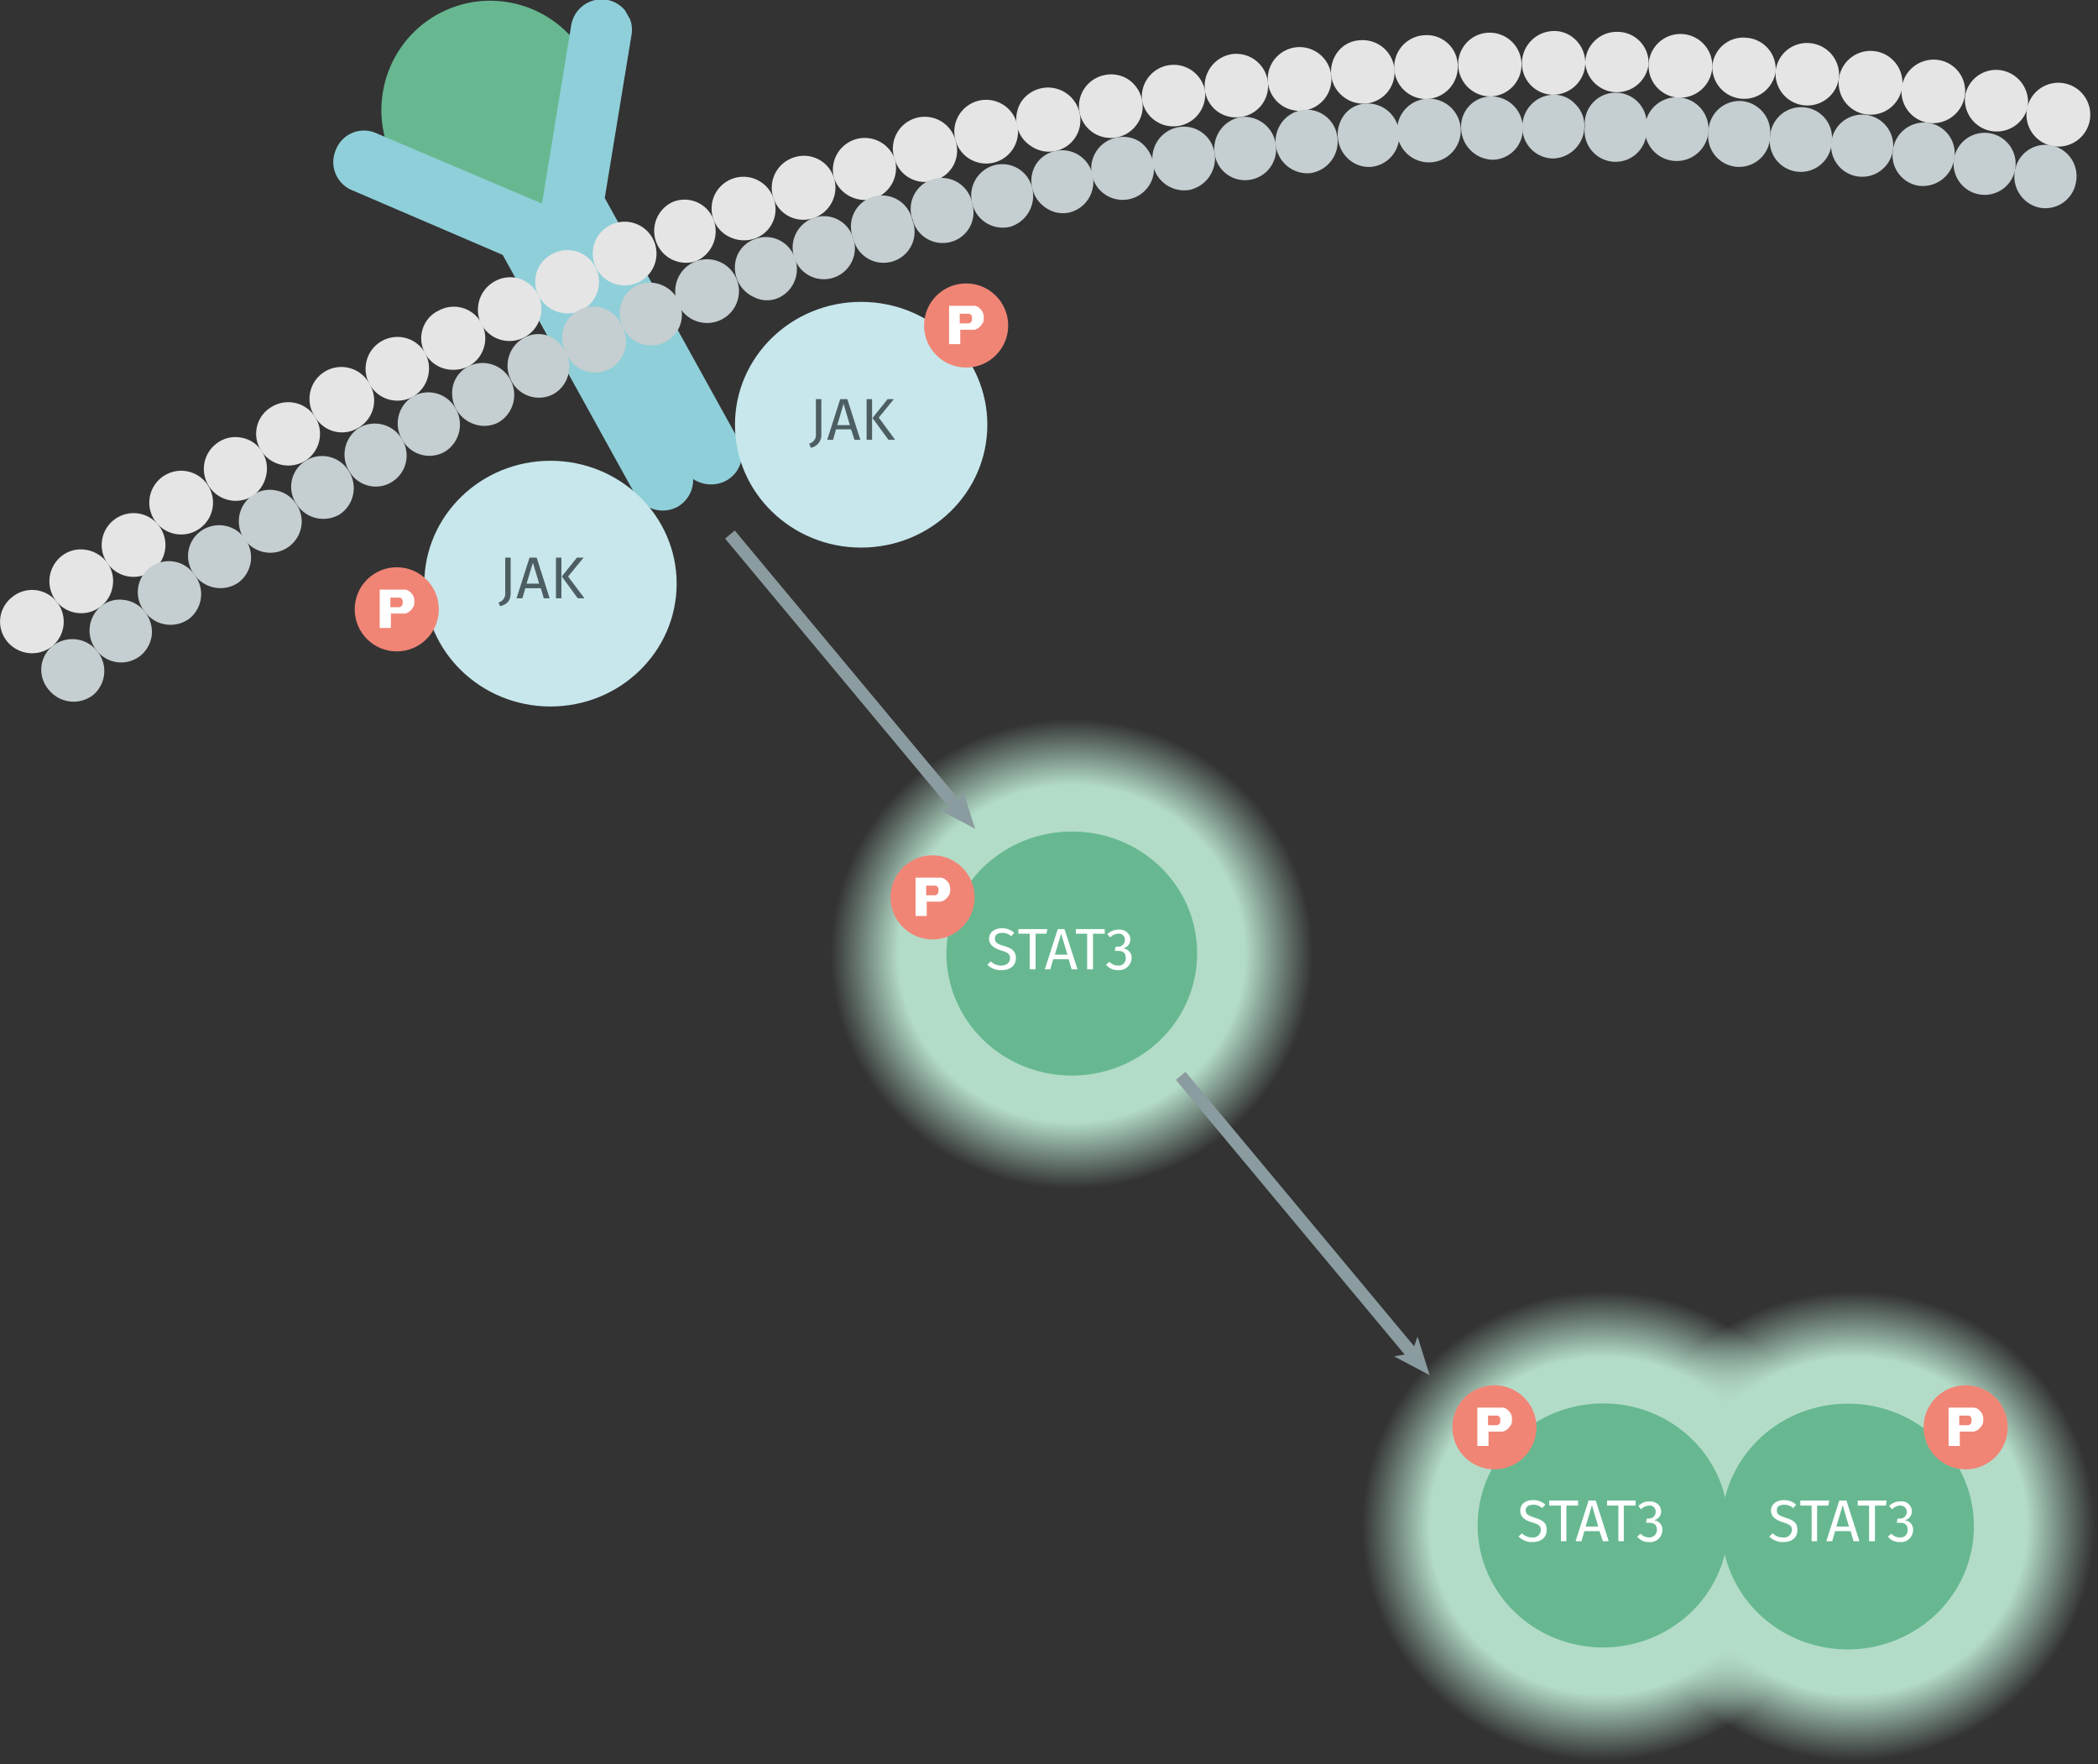 <svg xmlns="http://www.w3.org/2000/svg" xmlns:xlink="http://www.w3.org/1999/xlink" viewBox="0 0 500.4 420.8"><rect x="0" y="0" width="500.4" height="420.8" fill="#333333" stroke="none"/><defs><radialGradient id="Dégradé_sans_nom_2" cx="38.5" cy="38.45" r="38.47" gradientUnits="userSpaceOnUse"><stop offset="0.71" stop-color="#b3dcc8"/><stop offset="0.99" stop-color="#b3dcc8" stop-opacity="0"/></radialGradient><symbol id="cytokine-green3" data-name="cytokine-green3" viewBox="0 0 43 70.5"><circle cx="21.5" cy="14.1" r="14.1" fill="#67b891"/><path d="M41.6,9.2a4,4,0,0,0-5.6.6l-14.7,18L7.2,9.3a3.9,3.9,0,0,0-5.6-.7,3.9,3.9,0,0,0-.7,5.6L13.6,31l-.5,35.2A4.1,4.1,0,0,0,17,70.3h.1a4,4,0,0,0,3.5-2.1,4.2,4.2,0,0,0,3.5,2.3h.1a3.9,3.9,0,0,0,4-3.9l.5-35.4L42.1,14.8A3.9,3.9,0,0,0,41.6,9.2Z" fill="#8fcfd9"/></symbol><symbol id="protein-kinase-glow-green" data-name="protein-kinase-glow-green" viewBox="0 0 77 76.9"><path d="M74.3,52.6A38.5,38.5,0,1,1,52.6,2.7,38.6,38.6,0,0,1,74.3,52.6Z" fill="url(#Dégradé_sans_nom_2)"/><path d="M58.3,38.4A19.8,19.8,0,1,1,38.5,18.6,19.7,19.7,0,0,1,58.3,38.4Z" fill="#67b891"/></symbol><symbol id="phospho" data-name="phospho" viewBox="0 0 15.8 15.8"><circle cx="7.9" cy="7.9" r="7.9" fill="#f08576"/><path d="M4.7,4.2H9.6l.5.2a3,3,0,0,1,.8.8,2.1,2.1,0,0,1,.3,1.2,2.8,2.8,0,0,1-.1.9l-.4.6-.4.4-.3.2-.5.2H6.8v2.7H4.7ZM6.8,7.5H8.5l.4-.3C9,7,9,6.8,9,6.5A.7.7,0,0,0,8.9,6l-.3-.3H6.7V7.5Z" fill="#fff"/></symbol><symbol id="protein-kinase-non-cisbio-50_" data-name="protein-kinase-non-cisbio-50%" viewBox="0 0 39.6 39.6"><circle cx="19.8" cy="19.8" r="19.8" fill="#c7e7ec"/></symbol><symbol id="fluorophore-emission-green-light" data-name="fluorophore-emission-green-light" viewBox="0 0 77 76.9"><path d="M74.3,52.6A38.5,38.5,0,1,1,52.6,2.7,38.6,38.6,0,0,1,74.3,52.6Z" fill="url(#Dégradé_sans_nom_2)"/></symbol><symbol id="protein-kinase-verte" data-name="protein-kinase-verte" viewBox="0 0 39.6 39.6"><path d="M39.6,19.8A19.8,19.8,0,1,1,19.8,0,19.7,19.7,0,0,1,39.6,19.8Z" fill="#67b891"/></symbol></defs><title>phospho-pathway-stat3-epidermal-growth-factor-64NT3PEG-64NT3PEH-64NT3PEY</title><use width="43" height="70.5" transform="matrix(1.6, -0.92, 0.92, 1.61, 69.62, 23.4)" xlink:href="#cytokine-green3"/><path d="M13.3,143.6a7.6,7.6,0,0,1-1,10.6,7.7,7.7,0,0,1-10.7-1,7.4,7.4,0,0,1,1-10.6A7.5,7.5,0,0,1,13.3,143.6Z" transform="translate(0.2 -0.1)" fill="#e5e5e5"/><path d="M22.9,155.3a7.5,7.5,0,0,1-.8,10.5,7.6,7.6,0,0,1-10.6-1.1,7.3,7.3,0,0,1,.8-10.5A7.6,7.6,0,0,1,22.9,155.3Z" transform="translate(0.2 -0.1)" fill="#c5ced0"/><path d="M25.2,134.1a7.3,7.3,0,0,1,1.5,5.6,7.5,7.5,0,0,1-2.8,5,7.6,7.6,0,0,1-10.6-1.1,7.7,7.7,0,0,1,1.1-10.8,7.3,7.3,0,0,1,5.6-1.6A7.8,7.8,0,0,1,25.2,134.1Z" transform="translate(0.2 -0.1)" fill="#e5e5e5"/><path d="M34.4,146.1a7.7,7.7,0,0,1,1.6,5.5,7.6,7.6,0,0,1-2.7,4.9,7.4,7.4,0,0,1-10.4-1.2,7.5,7.5,0,0,1,1-10.6,7,7,0,0,1,5.5-1.5A7.3,7.3,0,0,1,34.4,146.1Z" transform="translate(0.2 -0.1)" fill="#c5ced0"/><path d="M37.3,125a7.6,7.6,0,1,1-12.1,9.1A7.6,7.6,0,0,1,37.3,125Z" transform="translate(0.2 -0.1)" fill="#e5e5e5"/><path d="M46.2,137.2a7.5,7.5,0,0,1-1.3,10.5,7.6,7.6,0,0,1-10.5-1.6,7.4,7.4,0,1,1,11.8-8.9Z" transform="translate(0.2 -0.1)" fill="#c5ced0"/><path d="M49.6,116.2A7.6,7.6,0,0,1,37.3,125a7.6,7.6,0,1,1,12.3-8.8Z" transform="translate(0.2 -0.1)" fill="#e5e5e5"/><path d="M58.3,128.7a7.5,7.5,0,0,1-1.7,10.4,7.6,7.6,0,0,1-10.4-1.9,7.3,7.3,0,0,1,1.6-10.5A7.5,7.5,0,0,1,58.3,128.7Z" transform="translate(0.2 -0.1)" fill="#c5ced0"/><path d="M62.2,107.7a7.4,7.4,0,0,1,1.1,5.7,7.9,7.9,0,0,1-3.1,4.9,7.6,7.6,0,0,1-8.5-12.6,7.3,7.3,0,0,1,5.7-1.2A7.1,7.1,0,0,1,62.2,107.7Z" transform="translate(0.2 -0.1)" fill="#e5e5e5"/><path d="M70.5,120.4a7.2,7.2,0,0,1,1.1,5.6,7.5,7.5,0,1,1-11.5-7.8,7,7,0,0,1,5.6-1.1A7.2,7.2,0,0,1,70.5,120.4Z" transform="translate(0.2 -0.1)" fill="#c5ced0"/><path d="M75,99.6A7.6,7.6,0,0,1,72.6,110a7.7,7.7,0,0,1-10.5-2.4,7.4,7.4,0,0,1,2.4-10.4A7.6,7.6,0,0,1,75,99.6Z" transform="translate(0.2 -0.1)" fill="#e5e5e5"/><path d="M83,112.5a7.5,7.5,0,0,1-2.2,10.3,7.6,7.6,0,0,1-10.3-2.5A7.3,7.3,0,0,1,72.7,110,7.4,7.4,0,0,1,83,112.5Z" transform="translate(0.2 -0.1)" fill="#c5ced0"/><path d="M88,91.8a7.5,7.5,0,0,1-2.7,10.3A7.4,7.4,0,0,1,75,99.6a7.6,7.6,0,1,1,13-7.8Z" transform="translate(0.2 -0.1)" fill="#e5e5e5"/><path d="M95.7,104.9a7.4,7.4,0,0,1-2.5,10.2,7.3,7.3,0,0,1-10.1-2.6,7.6,7.6,0,0,1,2.4-10.4A7.5,7.5,0,0,1,95.7,104.9Z" transform="translate(0.2 -0.1)" fill="#c5ced0"/><path d="M101.2,84.3a7.8,7.8,0,0,1-2.9,10.4,7.6,7.6,0,1,1,2.9-10.4Z" transform="translate(0.2 -0.1)" fill="#e5e5e5"/><path d="M108.5,97.6a7.6,7.6,0,0,1-2.7,10.3,7.4,7.4,0,0,1-10.1-3,7.5,7.5,0,0,1,2.7-10.3A7.4,7.4,0,0,1,108.5,97.6Z" transform="translate(0.2 -0.1)" fill="#c5ced0"/><path d="M114.7,77.3a7.6,7.6,0,0,1-3.2,10.2,8.3,8.3,0,0,1-5.8.5,7.6,7.6,0,0,1-4.5-3.6,7.4,7.4,0,0,1-.6-5.8,7.2,7.2,0,0,1,3.8-4.4A7.5,7.5,0,0,1,114.7,77.3Z" transform="translate(0.2 -0.1)" fill="#e5e5e5"/><path d="M121.6,90.8a7.6,7.6,0,0,1-3,10.1,7.3,7.3,0,0,1-5.6.4,7.8,7.8,0,0,1-4.4-3.6,7.9,7.9,0,0,1-.7-5.8,7.1,7.1,0,0,1,3.6-4.4A7.5,7.5,0,0,1,121.6,90.8Z" transform="translate(0.2 -0.1)" fill="#c5ced0"/><path d="M128.2,70.5a7.4,7.4,0,0,1,.3,5.8,7.6,7.6,0,0,1-13.9,1.1A7.7,7.7,0,0,1,118,67.1a7.4,7.4,0,0,1,5.8-.5A7.7,7.7,0,0,1,128.2,70.5Z" transform="translate(0.2 -0.1)" fill="#e5e5e5"/><path d="M134.8,84.2a7.6,7.6,0,0,1,.4,5.7,7.3,7.3,0,0,1-3.6,4.3,7.4,7.4,0,0,1-9.9-3.4,7.6,7.6,0,0,1,3.2-10.2,7.1,7.1,0,0,1,5.7-.4A8.2,8.2,0,0,1,134.8,84.2Z" transform="translate(0.2 -0.1)" fill="#c5ced0"/><path d="M142,64.2a7.6,7.6,0,0,1-3.7,10,7.8,7.8,0,0,1-10.1-3.7,7.4,7.4,0,0,1,3.7-10A7.5,7.5,0,0,1,142,64.2Z" transform="translate(0.2 -0.1)" fill="#e5e5e5"/><path d="M148.2,78a7.4,7.4,0,1,1-13.4,6.2A7.4,7.4,0,1,1,148.2,78Z" transform="translate(0.2 -0.1)" fill="#c5ced0"/><path d="M156,58.2a7.6,7.6,0,0,1-13.9,6,7.6,7.6,0,1,1,13.9-6Z" transform="translate(0.2 -0.1)" fill="#e5e5e5"/><path d="M161.8,72.2a7.3,7.3,0,0,1-3.8,9.7,7.4,7.4,0,0,1-9.7-3.9A7.5,7.5,0,0,1,152,68,7.7,7.7,0,0,1,161.8,72.2Z" transform="translate(0.2 -0.1)" fill="#c5ced0"/><path d="M170,52.5a7.8,7.8,0,0,1-4.2,9.9,7.6,7.6,0,0,1-5.6-14.1A7.4,7.4,0,0,1,170,52.5Z" transform="translate(0.2 -0.1)" fill="#e5e5e5"/><path d="M175.5,66.7a7.6,7.6,0,0,1-4,9.8,7.6,7.6,0,1,1,4-9.8Z" transform="translate(0.2 -0.1)" fill="#c5ced0"/><path d="M184.3,47.4a7.4,7.4,0,0,1-4.5,9.6,7.8,7.8,0,0,1-5.8-.3,7.5,7.5,0,0,1-4-4.2,7.7,7.7,0,0,1,.2-5.8,7.6,7.6,0,0,1,14.1.7Z" transform="translate(0.2 -0.1)" fill="#e5e5e5"/><path d="M189.4,61.7a7.5,7.5,0,0,1-4.3,9.6,6.8,6.8,0,0,1-5.6-.4,7.7,7.7,0,0,1-3.8-10,7.2,7.2,0,0,1,4.2-3.8A7.3,7.3,0,0,1,189.4,61.7Z" transform="translate(0.2 -0.1)" fill="#c5ced0"/><path d="M198.7,42.5a7.7,7.7,0,0,1-4.8,9.6,7.5,7.5,0,0,1-9.6-4.7,7.6,7.6,0,0,1,4.7-9.7A7.5,7.5,0,0,1,198.7,42.5Z" transform="translate(0.2 -0.1)" fill="#e5e5e5"/><path d="M203.3,56.9a7.4,7.4,0,1,1-14,4.8,7.5,7.5,0,0,1,4.5-9.6A7.3,7.3,0,0,1,203.3,56.9Z" transform="translate(0.2 -0.1)" fill="#c5ced0"/><path d="M213.2,38a7.7,7.7,0,0,1-5,9.5,7.8,7.8,0,0,1-9.5-5A7.6,7.6,0,0,1,213.2,38Z" transform="translate(0.2 -0.1)" fill="#e5e5e5"/><path d="M217.4,52.6a7.4,7.4,0,1,1-14.1,4.3,7.4,7.4,0,1,1,14.1-4.3Z" transform="translate(0.2 -0.1)" fill="#c5ced0"/><path d="M227.8,34a7.4,7.4,0,0,1-5.3,9.2,7.5,7.5,0,0,1-9.3-5.1A7.6,7.6,0,1,1,227.8,34Z" transform="translate(0.2 -0.1)" fill="#e5e5e5"/><path d="M231.7,48.7a7.3,7.3,0,0,1-5.1,9.1,7.4,7.4,0,0,1-9.1-5.2,7.4,7.4,0,1,1,14.2-3.9Z" transform="translate(0.2 -0.1)" fill="#c5ced0"/><path d="M242.5,30.2a7.6,7.6,0,0,1-14.7,3.7,7.6,7.6,0,1,1,14.7-3.7Z" transform="translate(0.2 -0.1)" fill="#e5e5e5"/><path d="M246,45a7.7,7.7,0,0,1-5.3,9.2,7.5,7.5,0,0,1-9-5.5,7.5,7.5,0,0,1,5.3-9.2A7.3,7.3,0,0,1,246,45Z" transform="translate(0.2 -0.1)" fill="#c5ced0"/><path d="M257.3,27.1A7.5,7.5,0,0,1,245.8,35a7.6,7.6,0,0,1-3.4-4.7,7.8,7.8,0,0,1,.9-5.8,7.7,7.7,0,0,1,14,2.6Z" transform="translate(0.2 -0.1)" fill="#e5e5e5"/><path d="M260.4,41.9a7.5,7.5,0,0,1-5.6,8.9,7.1,7.1,0,0,1-5.5-1.1A7.7,7.7,0,0,1,246,45a7.5,7.5,0,0,1,.9-5.7,7.2,7.2,0,0,1,4.7-3.2A7.4,7.4,0,0,1,260.4,41.9Z" transform="translate(0.2 -0.1)" fill="#c5ced0"/><path d="M272.2,24.1a7.2,7.2,0,0,1-1.2,5.6A7.6,7.6,0,0,1,257.3,27a7.6,7.6,0,0,1,6-9,7.5,7.5,0,0,1,5.7,1.1A7.7,7.7,0,0,1,272.2,24.1Z" transform="translate(0.2 -0.1)" fill="#e5e5e5"/><path d="M274.9,39a7.2,7.2,0,0,1-1.2,5.6,7.5,7.5,0,1,1-7.5-11.7,7.3,7.3,0,0,1,5.6,1.1A8.3,8.3,0,0,1,274.9,39Z" transform="translate(0.2 -0.1)" fill="#c5ced0"/><path d="M287.2,21.7a7.6,7.6,0,0,1-15,2.4,7.6,7.6,0,0,1,15-2.4Z" transform="translate(0.2 -0.1)" fill="#e5e5e5"/><path d="M289.5,36.7a7.7,7.7,0,0,1-6,8.7,7.6,7.6,0,0,1-2.5-15A7.4,7.4,0,0,1,289.5,36.7Z" transform="translate(0.2 -0.1)" fill="#c5ced0"/><path d="M302.2,19.6a7.5,7.5,0,0,1-6.5,8.4,7.4,7.4,0,0,1-8.5-6.3,7.7,7.7,0,0,1,6.5-8.7A7.6,7.6,0,0,1,302.2,19.6Z" transform="translate(0.2 -0.1)" fill="#e5e5e5"/><path d="M304.1,34.6a7.4,7.4,0,0,1-6.3,8.4,7.3,7.3,0,0,1-8.3-6.3,7.7,7.7,0,0,1,6.3-8.7A7.6,7.6,0,0,1,304.1,34.6Z" transform="translate(0.2 -0.1)" fill="#c5ced0"/><path d="M317.3,17.9a7.6,7.6,0,1,1-15.1,1.7,7.6,7.6,0,0,1,15.1-1.7Z" transform="translate(0.2 -0.1)" fill="#e5e5e5"/><path d="M318.8,33a7.6,7.6,0,0,1-6.5,8.4,7.6,7.6,0,0,1-1.7-15.1A7.4,7.4,0,0,1,318.8,33Z" transform="translate(0.2 -0.1)" fill="#c5ced0"/><path d="M332.4,16.7a7.5,7.5,0,0,1-6.9,8.1A7.6,7.6,0,0,1,320,23a7.4,7.4,0,0,1-2.7-5.1,7.8,7.8,0,0,1,1.7-5.6,7.1,7.1,0,0,1,5.2-2.6A7.6,7.6,0,0,1,332.4,16.7Z" transform="translate(0.2 -0.1)" fill="#e5e5e5"/><path d="M333.5,31.8a7.4,7.4,0,0,1-6.7,8.1,7.2,7.2,0,0,1-5.3-1.8,7.7,7.7,0,0,1-2.6-5.1,7.8,7.8,0,0,1,1.6-5.6,6.9,6.9,0,0,1,5.1-2.6A7.5,7.5,0,0,1,333.5,31.8Z" transform="translate(0.2 -0.1)" fill="#c5ced0"/><path d="M347.5,15.7a7.7,7.7,0,0,1-7.1,8,7.6,7.6,0,0,1-.9-15.2A7.4,7.4,0,0,1,347.5,15.7Z" transform="translate(0.2 -0.1)" fill="#e5e5e5"/><path d="M348.2,30.8a7.6,7.6,0,0,1-6.9,8,7.6,7.6,0,1,1,6.9-8Z" transform="translate(0.2 -0.1)" fill="#c5ced0"/><path d="M362.7,15.3a7.6,7.6,0,0,1-7.3,7.8,7.7,7.7,0,0,1-7.8-7.4,7.5,7.5,0,0,1,7.3-7.8A7.6,7.6,0,0,1,362.7,15.3Z" transform="translate(0.2 -0.1)" fill="#e5e5e5"/><path d="M363,30.5a7.3,7.3,0,0,1-7.1,7.7,7.7,7.7,0,0,1-7.6-7.4,7.2,7.2,0,0,1,7.1-7.7A7.5,7.5,0,0,1,363,30.5Z" transform="translate(0.2 -0.1)" fill="#c5ced0"/><path d="M377.9,15.1a7.6,7.6,0,0,1-2.2,5.3,7.8,7.8,0,0,1-5.3,2.3,7.5,7.5,0,0,1-7.6-7.4,7.7,7.7,0,0,1,7.5-7.8,7.2,7.2,0,0,1,5.4,2.2A7.6,7.6,0,0,1,377.9,15.1Z" transform="translate(0.2 -0.1)" fill="#e5e5e5"/><path d="M377.7,30.3a7.7,7.7,0,0,1-7.4,7.6,7.4,7.4,0,0,1-7.4-7.4,7.6,7.6,0,0,1,7.3-7.8,6.9,6.9,0,0,1,5.3,2.2A7.2,7.2,0,0,1,377.7,30.3Z" transform="translate(0.2 -0.1)" fill="#c5ced0"/><path d="M393,15.5a7.6,7.6,0,0,1-15.1-.3,7.5,7.5,0,0,1,7.7-7.5A7.4,7.4,0,0,1,393,15.5Z" transform="translate(0.2 -0.1)" fill="#e5e5e5"/><path d="M392.5,30.6a7.4,7.4,0,1,1-14.7-.3,7.4,7.4,0,1,1,14.7.3Z" transform="translate(0.2 -0.1)" fill="#c5ced0"/><path d="M408.2,16.2a7.7,7.7,0,0,1-7.9,7.2,7.6,7.6,0,1,1,7.9-7.2Z" transform="translate(0.2 -0.1)" fill="#e5e5e5"/><path d="M407.3,31.3a7.6,7.6,0,0,1-7.7,7.2,7.6,7.6,0,1,1,7.7-7.2Z" transform="translate(0.2 -0.1)" fill="#c5ced0"/><path d="M423.3,17.3a7.6,7.6,0,0,1-15.1-1.2,7.4,7.4,0,0,1,8.1-7A7.5,7.5,0,0,1,423.3,17.3Z" transform="translate(0.2 -0.1)" fill="#e5e5e5"/><path d="M422,32.4a7.4,7.4,0,1,1-14.7-1.1,7.4,7.4,0,0,1,7.9-7.1A7.5,7.5,0,0,1,422,32.4Z" transform="translate(0.2 -0.1)" fill="#c5ced0"/><path d="M438.4,18.8a7.6,7.6,0,0,1-15.1-1.6,7.5,7.5,0,0,1,8.3-6.8A7.6,7.6,0,0,1,438.4,18.8Z" transform="translate(0.2 -0.1)" fill="#e5e5e5"/><path d="M436.7,33.9A7.4,7.4,0,1,1,422,32.5a7.4,7.4,0,0,1,8.1-6.8A7.3,7.3,0,0,1,436.7,33.9Z" transform="translate(0.2 -0.1)" fill="#c5ced0"/><path d="M453.5,20.8a7.6,7.6,0,0,1-15.1-1.9,7.6,7.6,0,1,1,15.1,1.9Z" transform="translate(0.2 -0.1)" fill="#e5e5e5"/><path d="M451.3,35.8a7.4,7.4,0,1,1-14.7-1.9,7.4,7.4,0,1,1,14.7,1.9Z" transform="translate(0.2 -0.1)" fill="#c5ced0"/><path d="M468.4,23.1a7.7,7.7,0,0,1-8.7,6.3,7.6,7.6,0,0,1-6.3-8.6,7.7,7.7,0,0,1,8.7-6.4A7.5,7.5,0,0,1,468.4,23.1Z" transform="translate(0.2 -0.1)" fill="#e5e5e5"/><path d="M465.9,38.1a7.6,7.6,0,0,1-8.5,6.3,7.4,7.4,0,0,1-6.1-8.6,7.5,7.5,0,0,1,8.5-6.4A7.4,7.4,0,0,1,465.9,38.1Z" transform="translate(0.2 -0.1)" fill="#c5ced0"/><path d="M483.4,25.8A7.6,7.6,0,0,1,468.5,23a7.5,7.5,0,0,1,8.8-6.1A7.7,7.7,0,0,1,483.4,25.8Z" transform="translate(0.2 -0.1)" fill="#e5e5e5"/><path d="M480.4,40.7a7.4,7.4,0,1,1-5.9-8.8A7.4,7.4,0,0,1,480.4,40.7Z" transform="translate(0.2 -0.1)" fill="#c5ced0"/><path d="M498.2,29a7.6,7.6,0,0,1-14.9-3.1A7.6,7.6,0,1,1,498.2,29Z" transform="translate(0.2 -0.1)" fill="#e5e5e5"/><path d="M494.9,43.8a7.4,7.4,0,0,1-8.8,5.8,7.6,7.6,0,0,1-5.7-8.9,7.4,7.4,0,0,1,8.8-5.9A7.5,7.5,0,0,1,494.9,43.8Z" transform="translate(0.2 -0.1)" fill="#c5ced0"/><use id="protein-kinase-glow-green-3" data-name="protein-kinase-glow-green" width="77" height="76.89" transform="translate(197.5 171) scale(1.51 1.47)" xlink:href="#protein-kinase-glow-green"/><g style="isolation:isolate"><path d="M241.7,222.6l-.7.8a3.2,3.2,0,0,0-2.2-.8c-.9,0-1.7.4-1.7,1.3s.4,1.3,2.1,1.8,2.9,1.1,2.9,2.9-1.3,2.9-3.5,2.9a4.5,4.5,0,0,1-3.3-1.3l.8-.8a3.6,3.6,0,0,0,2.5,1c1.1,0,2.1-.6,2.1-1.7s-.5-1.4-2.1-1.9-2.9-1.3-2.9-2.8,1.3-2.5,3.1-2.5A4,4,0,0,1,241.7,222.6Z" transform="translate(0.2 -0.1)" fill="#fff"/><path d="M246.8,222.8v8.5h-1.4v-8.5h-2.7v-1.1h6.9l-.2,1.1Z" transform="translate(0.2 -0.1)" fill="#fff"/><path d="M251,228.9l-.7,2.4H249l3.1-9.6h1.6l3.1,9.6h-1.4l-.7-2.4Zm1.9-6.1-1.5,5h3Z" transform="translate(0.2 -0.1)" fill="#fff"/><path d="M260.5,222.8v8.5h-1.4v-8.5h-2.7v-1.1h6.9v1.1Z" transform="translate(0.2 -0.1)" fill="#fff"/><path d="M269.4,224.2a2.1,2.1,0,0,1-1.9,2.1,2.2,2.2,0,0,1,2.2,2.3,3,3,0,0,1-3.2,2.9,3.6,3.6,0,0,1-2.9-1.3l.8-.7a2.8,2.8,0,0,0,2,.9,1.7,1.7,0,0,0,1.9-1.8c0-1.3-.7-1.7-1.9-1.7h-.7l.2-1h.5a1.6,1.6,0,0,0,1.7-1.6,1.4,1.4,0,0,0-1.6-1.5,2.6,2.6,0,0,0-1.9.9l-.7-.8a4,4,0,0,1,2.7-1.1C268.4,221.8,269.4,222.9,269.4,224.2Z" transform="translate(0.2 -0.1)" fill="#fff"/></g><use width="15.8" height="15.8" transform="translate(212.4 204) scale(1.27)" xlink:href="#phospho"/><use id="protein-kinase-non-cisbio-50_3" data-name="protein-kinase-non-cisbio-50%" width="39.6" height="39.6" transform="translate(101.2 109.9) scale(1.52 1.48)" xlink:href="#protein-kinase-non-cisbio-50_"/><g style="isolation:isolate"><path d="M119.1,144.7l-.4-.9a2.2,2.2,0,0,0,1.6-2.4v-8.3h1.3v8.4C121.6,143.5,120.7,144.2,119.1,144.7Z" transform="translate(0.2 -0.1)" fill="#4d5e62"/><path d="M125.1,140.4l-.7,2.4H123l3.1-9.7h1.7l3.1,9.7h-1.4l-.7-2.4Zm1.8-6.1-1.5,5h3Z" transform="translate(0.2 -0.1)" fill="#4d5e62"/><path d="M132.4,142.8v-9.7h1.3v9.7Zm6.8,0h-1.6l-3.8-5.2,3.6-4.5H139l-3.7,4.5Z" transform="translate(0.2 -0.1)" fill="#4d5e62"/></g><use width="15.8" height="15.8" transform="translate(84.6 135.3) scale(1.27)" xlink:href="#phospho"/><use id="protein-kinase-non-cisbio-50_6" data-name="protein-kinase-non-cisbio-50%" width="39.6" height="39.6" transform="translate(175.3 72) scale(1.52 1.48)" xlink:href="#protein-kinase-non-cisbio-50_"/><g style="isolation:isolate"><path d="M193.2,106.9l-.4-1a2.1,2.1,0,0,0,1.6-2.3V95.3h1.3v8.3A3.1,3.1,0,0,1,193.2,106.9Z" transform="translate(0.2 -0.1)" fill="#4d5e62"/><path d="M199.2,102.5l-.7,2.5h-1.4l3.1-9.7h1.7L205,105h-1.4l-.8-2.5Zm1.8-6.1-1.5,5.1h3Z" transform="translate(0.2 -0.1)" fill="#4d5e62"/><path d="M206.5,105V95.3h1.3V105Zm6.8,0h-1.6l-3.8-5.2,3.6-4.5H213l-3.6,4.4Z" transform="translate(0.2 -0.1)" fill="#4d5e62"/></g><use width="15.8" height="15.8" transform="translate(220.4 67.6) scale(1.27)" xlink:href="#phospho"/><use id="fluorophore-emission-green-light-3" data-name="fluorophore-emission-green-light" width="77" height="76.89" transform="translate(384 307.4) scale(1.51 1.47)" xlink:href="#fluorophore-emission-green-light"/><use id="protein-kinase-glow-green-6" data-name="protein-kinase-glow-green" width="77" height="76.89" transform="translate(324.2 307.4) scale(1.51 1.47)" xlink:href="#protein-kinase-glow-green"/><use id="protein-kinase-verte-3" data-name="protein-kinase-verte" width="39.6" height="39.6" transform="translate(410.6 334.8) scale(1.52 1.48)" xlink:href="#protein-kinase-verte"/><g style="isolation:isolate"><path d="M368.4,359l-.8.8a2.9,2.9,0,0,0-2.1-.8c-1,0-1.8.4-1.8,1.3s.4,1.2,2.2,1.8,2.8,1.1,2.8,2.9-1.3,2.9-3.4,2.9a4.5,4.5,0,0,1-3.3-1.3l.8-.8a3.4,3.4,0,0,0,2.5,1,1.8,1.8,0,0,0,2-1.8c0-.9-.4-1.3-2.1-1.8s-2.8-1.3-2.8-2.8,1.2-2.5,3-2.5A4.1,4.1,0,0,1,368.4,359Z" transform="translate(0.2 -0.1)" fill="#fff"/><path d="M373.4,359.2v8.5h-1.3v-8.5h-2.8V358h6.9v1.2Z" transform="translate(0.2 -0.1)" fill="#fff"/><path d="M377.7,365.3l-.7,2.4h-1.4l3.1-9.7h1.7l3.1,9.7h-1.4l-.8-2.4Zm1.8-6.2-1.5,5.1h3Z" transform="translate(0.2 -0.1)" fill="#fff"/><path d="M387.1,359.2v8.5h-1.3v-8.5h-2.7V358h6.8v1.2Z" transform="translate(0.2 -0.1)" fill="#fff"/><path d="M396,360.6a2.1,2.1,0,0,1-1.8,2.1,2.2,2.2,0,0,1,2.1,2.3,2.9,2.9,0,0,1-3.2,2.9,3.4,3.4,0,0,1-2.8-1.3l.8-.7a2.7,2.7,0,0,0,2,.9A1.8,1.8,0,0,0,395,365c0-1.3-.8-1.7-1.9-1.7h-.7l.2-1h.4a1.6,1.6,0,0,0,1.7-1.7,1.4,1.4,0,0,0-1.5-1.4,2.8,2.8,0,0,0-2,.9l-.6-.8a3.4,3.4,0,0,1,2.6-1.1C395,358.2,396,359.3,396,360.6Z" transform="translate(0.2 -0.1)" fill="#fff"/></g><use width="15.8" height="15.8" transform="translate(346.4 330.4) scale(1.27)" xlink:href="#phospho"/><g style="isolation:isolate"><path d="M428.2,359l-.7.8a3.2,3.2,0,0,0-2.2-.8c-1,0-1.7.4-1.7,1.3s.3,1.2,2.1,1.8,2.8,1.1,2.8,2.9-1.2,2.9-3.4,2.9a4.5,4.5,0,0,1-3.3-1.3l.8-.8a3.4,3.4,0,0,0,2.5,1,1.9,1.9,0,0,0,2.1-1.8c0-.9-.5-1.3-2.1-1.8s-2.9-1.3-2.9-2.8,1.3-2.5,3.1-2.5A4,4,0,0,1,428.2,359Z" transform="translate(0.2 -0.1)" fill="#fff"/><path d="M433.2,359.2v8.5h-1.3v-8.5h-2.7V358h6.9l-.2,1.2Z" transform="translate(0.2 -0.1)" fill="#fff"/><path d="M437.5,365.3l-.7,2.4h-1.4l3.1-9.7h1.7l3.1,9.7h-1.4l-.7-2.4Zm1.8-6.2-1.5,5.1h3Z" transform="translate(0.2 -0.1)" fill="#fff"/><path d="M447,359.2v8.5h-1.4v-8.5h-2.7V358h6.9l-.2,1.2Z" transform="translate(0.2 -0.1)" fill="#fff"/><path d="M455.8,360.6a2.1,2.1,0,0,1-1.8,2.1,2.2,2.2,0,0,1,2.1,2.3,2.9,2.9,0,0,1-3.2,2.9,3.4,3.4,0,0,1-2.8-1.3l.8-.7a2.7,2.7,0,0,0,2,.9,1.7,1.7,0,0,0,1.9-1.8c0-1.3-.7-1.7-1.9-1.7h-.7l.2-1h.5a1.6,1.6,0,0,0,1.7-1.7,1.5,1.5,0,0,0-1.6-1.4,2.6,2.6,0,0,0-1.9.9l-.7-.8a3.6,3.6,0,0,1,2.7-1.1A2.4,2.4,0,0,1,455.8,360.6Z" transform="translate(0.2 -0.1)" fill="#fff"/></g><use width="15.8" height="15.8" transform="translate(458.8 330.4) scale(1.27)" xlink:href="#phospho"/><line x1="281.6" y1="256.6" x2="337" y2="323.1" fill="none" stroke="#8b9ca0" stroke-miterlimit="10" stroke-width="3"/><polygon points="341 328 332.5 323.5 336.7 322.8 338.1 318.8 341 328" fill="#8b9ca0"/><line x1="174.1" y1="127.5" x2="228.5" y2="192.8" fill="none" stroke="#8b9ca0" stroke-miterlimit="10" stroke-width="3"/><polygon points="232.6 197.7 224 193.1 228.2 192.4 229.6 188.4 232.6 197.7" fill="#8b9ca0"/></svg>